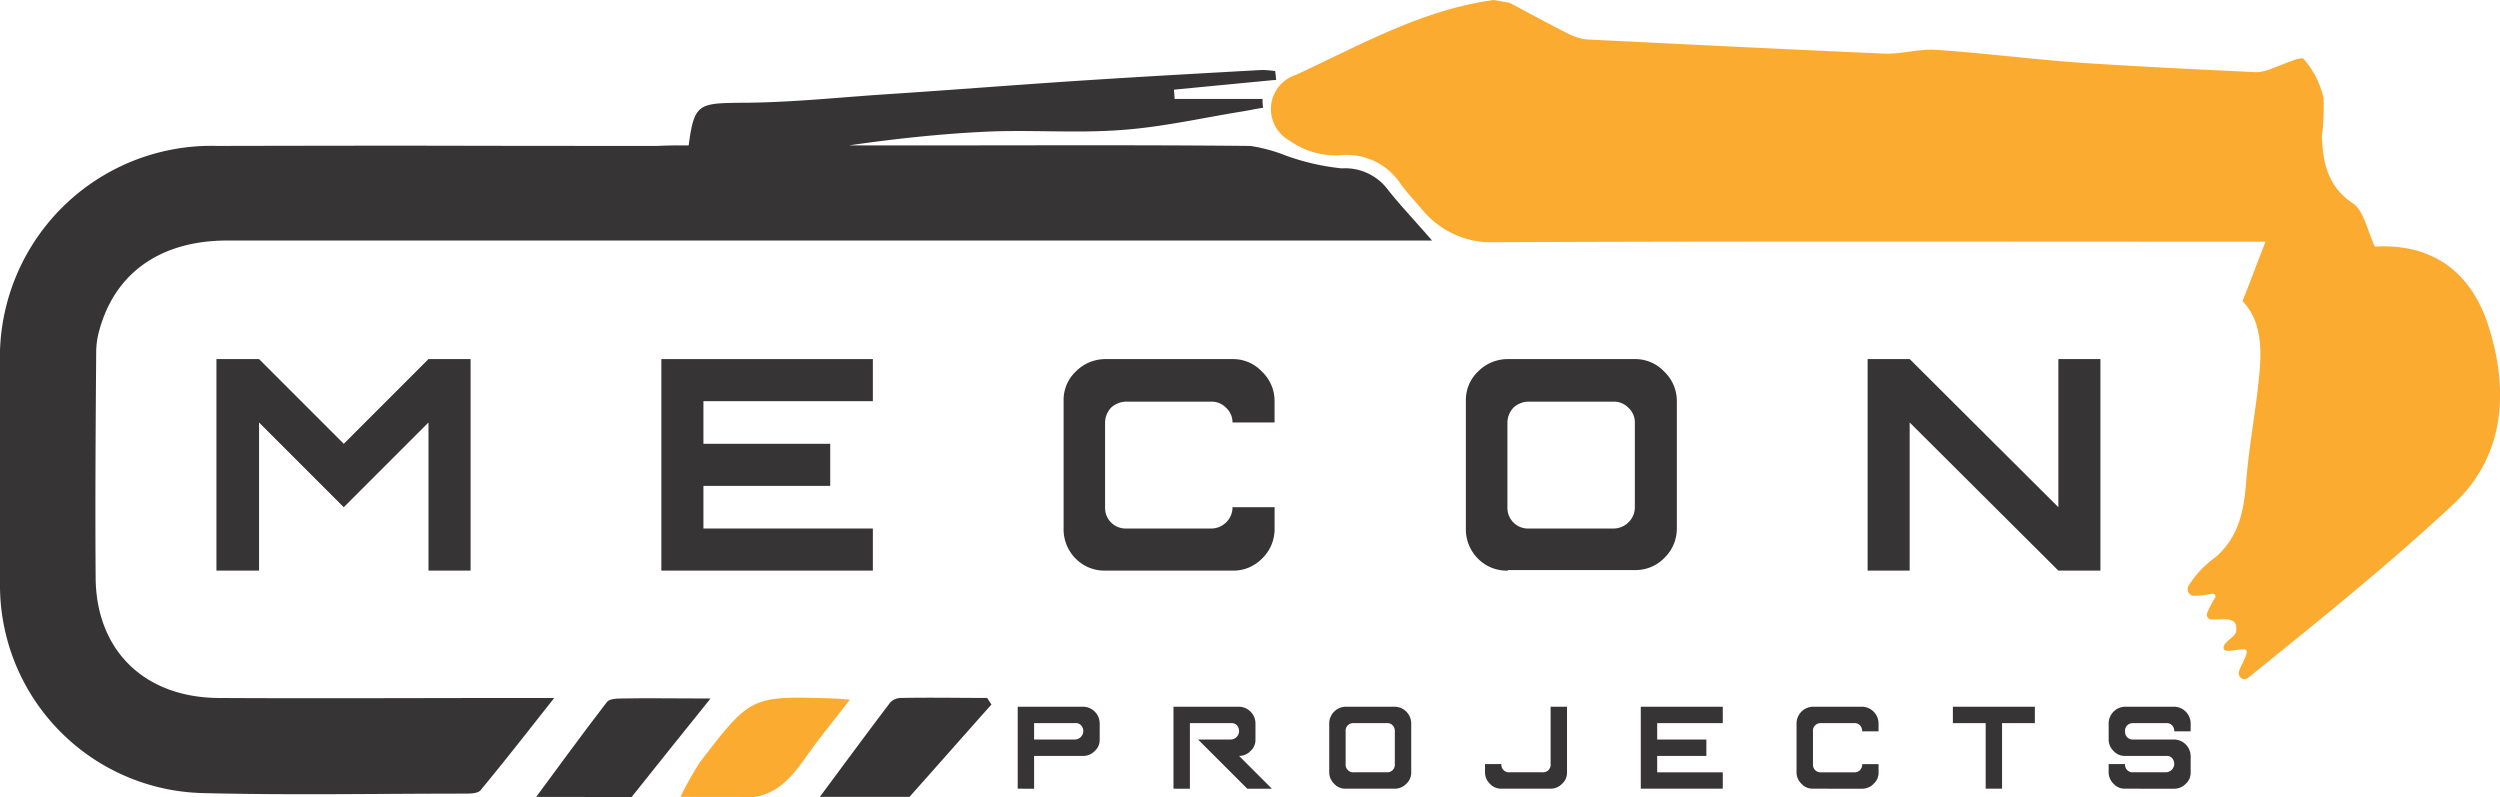 <svg id="Layer_x0020_1" xmlns="http://www.w3.org/2000/svg" width="168.595" height="53.778" viewBox="0 0 168.595 53.778">
  <g id="_1511990568640">
    <path id="Path_23" data-name="Path 23" d="M246.894,11.131a1.486,1.486,0,0,0-1.327,1.88,1.385,1.385,0,0,0,1.511,1.216,1.291,1.291,0,0,0,1.364-1.253C248.442,12.458,248.442,11.058,246.894,11.131ZM247.558,0h0c-4.865.663-9.031,3.059-13.343,5.05a2.422,2.422,0,0,0-.442,4.423,5.388,5.388,0,0,0,3.391,1,4.345,4.345,0,0,1,4.128,1.954c.442.59.921,1.106,1.4,1.659a6.023,6.023,0,0,0,4.976,2.248c16.476-.074,32.989-.037,49.465-.037h2.47c-.59,1.511-1,2.617-1.548,4.018,1.253,1.253,1.327,3.207,1.106,5.16-.221,2.285-.663,4.571-.848,6.856-.147,1.99-.442,3.8-2.064,5.234a6.728,6.728,0,0,0-1.843,1.954.455.455,0,0,0,.332.663,6.892,6.892,0,0,0,1.29-.147c.147,0,.258.147.184.258a7.25,7.25,0,0,0-.553,1.069.315.315,0,0,0,.258.405c.811.074,1.88-.295,1.7.848-.037.332-1.032.774-.811,1.179.184.295,1.364-.184,1.511.074s-.553,1.253-.516,1.548a.384.384,0,0,0,.627.295c4.939-3.981,9.51-7.667,13.859-11.721,3.428-3.207,3.76-7.593,2.359-11.979-1.179-3.723-3.833-5.6-7.667-5.381-.516-1.106-.737-2.4-1.474-2.912-1.732-1.143-2.027-2.764-2.1-4.534a15.278,15.278,0,0,0,.111-2.58,6.089,6.089,0,0,0-1.327-2.617c-.184-.221-1.29.332-1.954.553a3.809,3.809,0,0,1-1.18.332c-3.907-.184-7.814-.369-11.721-.627-3.317-.221-6.635-.663-9.952-.885-1.143-.074-2.322.295-3.465.258-6.708-.295-13.38-.627-20.088-.958a3.576,3.576,0,0,1-1.216-.369c-1.327-.663-2.654-1.4-3.981-2.1L247.558,0ZM300.93,8.588c-.958.59-1.769,1.106-2.543,1.585.663.774,1.143,1.327,1.622,1.88.405.442.848.885,1.253,1.327l.442-.332c-.221-1.4-.479-2.8-.774-4.46Zm-1.511-2.617a1.8,1.8,0,0,0,.111-.258l-19.793-.885v.405c6.524.258,13.085.516,19.683.737Zm-3.17,1.106q-19.185-.719-38.186-1.438c-.037.184-.037.332-.074.516,1.106.184,2.212.405,3.317.516,8.367.885,16.734,1.732,25.1,2.617,3.428.369,7,1.438,9.841-2.212Z" transform="translate(-146.822)" fill="#faab30"/>
    <path id="Path_24" data-name="Path 24" d="M98.1,134.407c1.585-2.138,3.133-4.276,4.755-6.377.147-.221.59-.258.921-.258,1.843-.037,3.686,0,6.082,0-1.954,2.433-3.649,4.534-5.345,6.672C102.339,134.407,100.238,134.407,98.1,134.407Z" transform="translate(-61.941 -80.666)" fill="#373435"/>
    <path id="Path_25" data-name="Path 25" d="M150,134.343c1.585-2.138,3.133-4.239,4.755-6.377a1.029,1.029,0,0,1,.737-.295c1.917-.037,3.87,0,5.787,0,.111.147.184.295.295.442-1.843,2.064-3.686,4.165-5.529,6.229Z" transform="translate(-94.711 -80.603)" fill="#373435"/>
    <path id="Path_26" data-name="Path 26" d="M124.5,134.337a20.626,20.626,0,0,1,1.327-2.359c3.428-4.46,3.428-4.46,9.03-4.276.221,0,.442.037,1.069.074-1.069,1.4-2.027,2.543-2.912,3.8-1.032,1.474-2.138,2.8-4.091,2.8a1.512,1.512,0,0,1-.405-.037Z" transform="translate(-78.61 -80.596)" fill="#faab30"/>
    <path id="Path_27" data-name="Path 27" d="M46.443,17.887c.369-2.8.663-2.838,3.465-2.875,3.17,0,6.34-.332,9.547-.553,4.571-.295,9.141-.663,13.712-.958,3.981-.258,7.962-.479,11.942-.7a7.157,7.157,0,0,1,.885.074c.037.184.037.405.074.59-2.285.221-4.607.442-6.893.663,0,.221.037.405.037.627h5.934a3.17,3.17,0,0,0,.037.59c-.479.074-.958.184-1.438.258-2.728.442-5.455,1.069-8.22,1.253-3.022.221-6.082-.037-9.1.111-3.059.147-6.119.479-9.178.921h5.6c7.151,0,14.3-.037,21.489.037a10.868,10.868,0,0,1,2.322.627,15.623,15.623,0,0,0,3.833.885,3.594,3.594,0,0,1,3.133,1.474c.848,1.069,1.806,2.064,2.949,3.391H15.333c-4.534,0-7.63,2.212-8.662,6.155a5.482,5.482,0,0,0-.184,1.327c-.037,5.087-.074,10.173-.037,15.26.037,4.9,3.28,8.072,8.293,8.109,6.819.037,13.638,0,20.457,0h2.175c-1.806,2.285-3.354,4.276-4.976,6.229-.184.221-.737.221-1.106.221-5.861,0-11.758.111-17.619-.037A14.022,14.022,0,0,1,0,47.374V32.63A14.266,14.266,0,0,1,14.67,17.923c18.688-.037,10.984,0,29.672,0,.7-.037,1.364-.037,2.1-.037Z" transform="translate(0 -8.082)" fill="#373435"/>
    <path id="Path_28" data-name="Path 28" d="M39.6,79.964V65.7h2.875l5.713,5.713L53.9,65.7H56.74V79.964H53.9V69.976l-5.713,5.713-5.713-5.713v9.989Z" transform="translate(-25.004 -41.484)" fill="#373435"/>
    <path id="Path_29" data-name="Path 29" d="M121,79.964V65.7h14.264v2.838H123.838v2.875h8.551v2.838h-8.551v2.875h11.426v2.838Z" transform="translate(-76.4 -41.484)" fill="#373435"/>
    <path id="Path_30" data-name="Path 30" d="M197.438,79.964a2.723,2.723,0,0,1-2.027-.811,2.78,2.78,0,0,1-.811-2.027V68.538a2.641,2.641,0,0,1,.811-1.99,2.815,2.815,0,0,1,2.027-.848h8.551a2.673,2.673,0,0,1,1.99.848,2.732,2.732,0,0,1,.848,1.99v1.438h-2.838a1.316,1.316,0,0,0-.442-1,1.335,1.335,0,0,0-1-.405h-5.713a1.513,1.513,0,0,0-1.032.405,1.492,1.492,0,0,0-.405,1v5.713a1.388,1.388,0,0,0,1.438,1.438h5.713a1.424,1.424,0,0,0,1-.405,1.4,1.4,0,0,0,.442-1.032h2.838v1.438a2.754,2.754,0,0,1-.848,2.027,2.7,2.7,0,0,1-1.99.811Z" transform="translate(-122.872 -41.484)" fill="#373435"/>
    <path id="Path_31" data-name="Path 31" d="M278.152,77.126a1.424,1.424,0,0,0,1-.405,1.4,1.4,0,0,0,.442-1.032V69.976a1.316,1.316,0,0,0-.442-1,1.335,1.335,0,0,0-1-.405h-5.713a1.513,1.513,0,0,0-1.032.405,1.493,1.493,0,0,0-.405,1v5.713a1.388,1.388,0,0,0,1.438,1.438h5.713Zm-7.114,2.838a2.723,2.723,0,0,1-2.027-.811,2.78,2.78,0,0,1-.811-2.027V68.538a2.641,2.641,0,0,1,.811-1.99,2.815,2.815,0,0,1,2.027-.848h8.551a2.673,2.673,0,0,1,1.99.848,2.732,2.732,0,0,1,.848,1.99v8.551a2.754,2.754,0,0,1-.848,2.027,2.7,2.7,0,0,1-1.99.811h-8.551Z" transform="translate(-169.344 -41.484)" fill="#373435"/>
    <path id="Path_32" data-name="Path 32" d="M341.7,79.964V65.7h2.838l10.026,9.989V65.7H357.4V79.964h-2.838l-10.026-9.989v9.989Z" transform="translate(-215.752 -41.484)" fill="#373435"/>
    <path id="Path_33" data-name="Path 33" d="M190.07,131.512a.574.574,0,0,0,.405-.958.5.5,0,0,0-.405-.147h-2.764v1.106Zm-3.87,3.317V129.3h4.423a1.134,1.134,0,0,1,1.106,1.106v1.106a1,1,0,0,1-.332.774,1.061,1.061,0,0,1-.774.332h-3.317v2.212Z" transform="translate(-117.568 -81.641)" fill="#373435"/>
    <path id="Path_34" data-name="Path 34" d="M214.7,134.829V129.3h4.423a1.134,1.134,0,0,1,1.106,1.106v1.106a1,1,0,0,1-.332.774,1.061,1.061,0,0,1-.774.332l2.212,2.212h-1.659l-3.317-3.317h2.212a.574.574,0,0,0,.405-.958.5.5,0,0,0-.405-.147h-2.764v4.423Z" transform="translate(-135.563 -81.641)" fill="#373435"/>
    <path id="Path_35" data-name="Path 35" d="M247.07,133.723a.51.51,0,0,0,.553-.553v-2.212a.554.554,0,0,0-.147-.405.5.5,0,0,0-.405-.147h-2.212a.554.554,0,0,0-.405.147.5.5,0,0,0-.147.405v2.212a.51.51,0,0,0,.553.553Zm-2.764,1.106a1,1,0,0,1-.774-.332,1.061,1.061,0,0,1-.332-.774v-3.317a1.134,1.134,0,0,1,1.106-1.106h3.317a1.134,1.134,0,0,1,1.106,1.106v3.317a1,1,0,0,1-.332.774,1.061,1.061,0,0,1-.774.332Z" transform="translate(-153.559 -81.641)" fill="#373435"/>
    <path id="Path_36" data-name="Path 36" d="M272.806,134.829a1,1,0,0,1-.774-.332,1.061,1.061,0,0,1-.332-.774v-.553h1.106a.51.51,0,0,0,.553.553h2.212a.51.51,0,0,0,.553-.553V129.3h1.106v4.423a1,1,0,0,1-.332.774,1.061,1.061,0,0,1-.774.332Z" transform="translate(-171.554 -81.641)" fill="#373435"/>
    <path id="Path_37" data-name="Path 37" d="M300.2,134.829V129.3h5.529v1.106h-4.423v1.106h3.317v1.106h-3.317v1.106h4.423v1.106Z" transform="translate(-189.549 -81.641)" fill="#373435"/>
    <path id="Path_38" data-name="Path 38" d="M329.806,134.829a1,1,0,0,1-.774-.332,1.061,1.061,0,0,1-.332-.774v-3.317a1.134,1.134,0,0,1,1.106-1.106h3.317a1.134,1.134,0,0,1,1.106,1.106v.553h-1.106a.554.554,0,0,0-.147-.405.5.5,0,0,0-.405-.147h-2.212a.554.554,0,0,0-.405.147.5.5,0,0,0-.147.405v2.212a.51.51,0,0,0,.553.553h2.212a.51.51,0,0,0,.553-.553h1.106v.553a1,1,0,0,1-.332.774,1.061,1.061,0,0,1-.774.332Z" transform="translate(-207.544 -81.641)" fill="#373435"/>
    <path id="Path_39" data-name="Path 39" d="M359.512,134.829v-4.423H357.3V129.3h5.529v1.106h-2.212v4.423Z" transform="translate(-225.602 -81.641)" fill="#373435"/>
    <path id="Path_40" data-name="Path 40" d="M386.906,134.829a1,1,0,0,1-.774-.332,1.061,1.061,0,0,1-.332-.774v-.553h1.106a.51.51,0,0,0,.553.553h2.212a.574.574,0,0,0,.405-.958.5.5,0,0,0-.405-.147h-2.764a1,1,0,0,1-.774-.332,1.061,1.061,0,0,1-.332-.774v-1.106a1.134,1.134,0,0,1,1.106-1.106h3.317a1.134,1.134,0,0,1,1.106,1.106v.553h-1.106a.554.554,0,0,0-.147-.405.5.5,0,0,0-.405-.147h-2.212a.554.554,0,0,0-.405.147.5.5,0,0,0-.147.405.51.51,0,0,0,.553.553h2.764a1.134,1.134,0,0,1,1.106,1.106v1.106a1,1,0,0,1-.332.774,1.061,1.061,0,0,1-.774.332Z" transform="translate(-243.597 -81.641)" fill="#373435"/>
  </g>
</svg>
